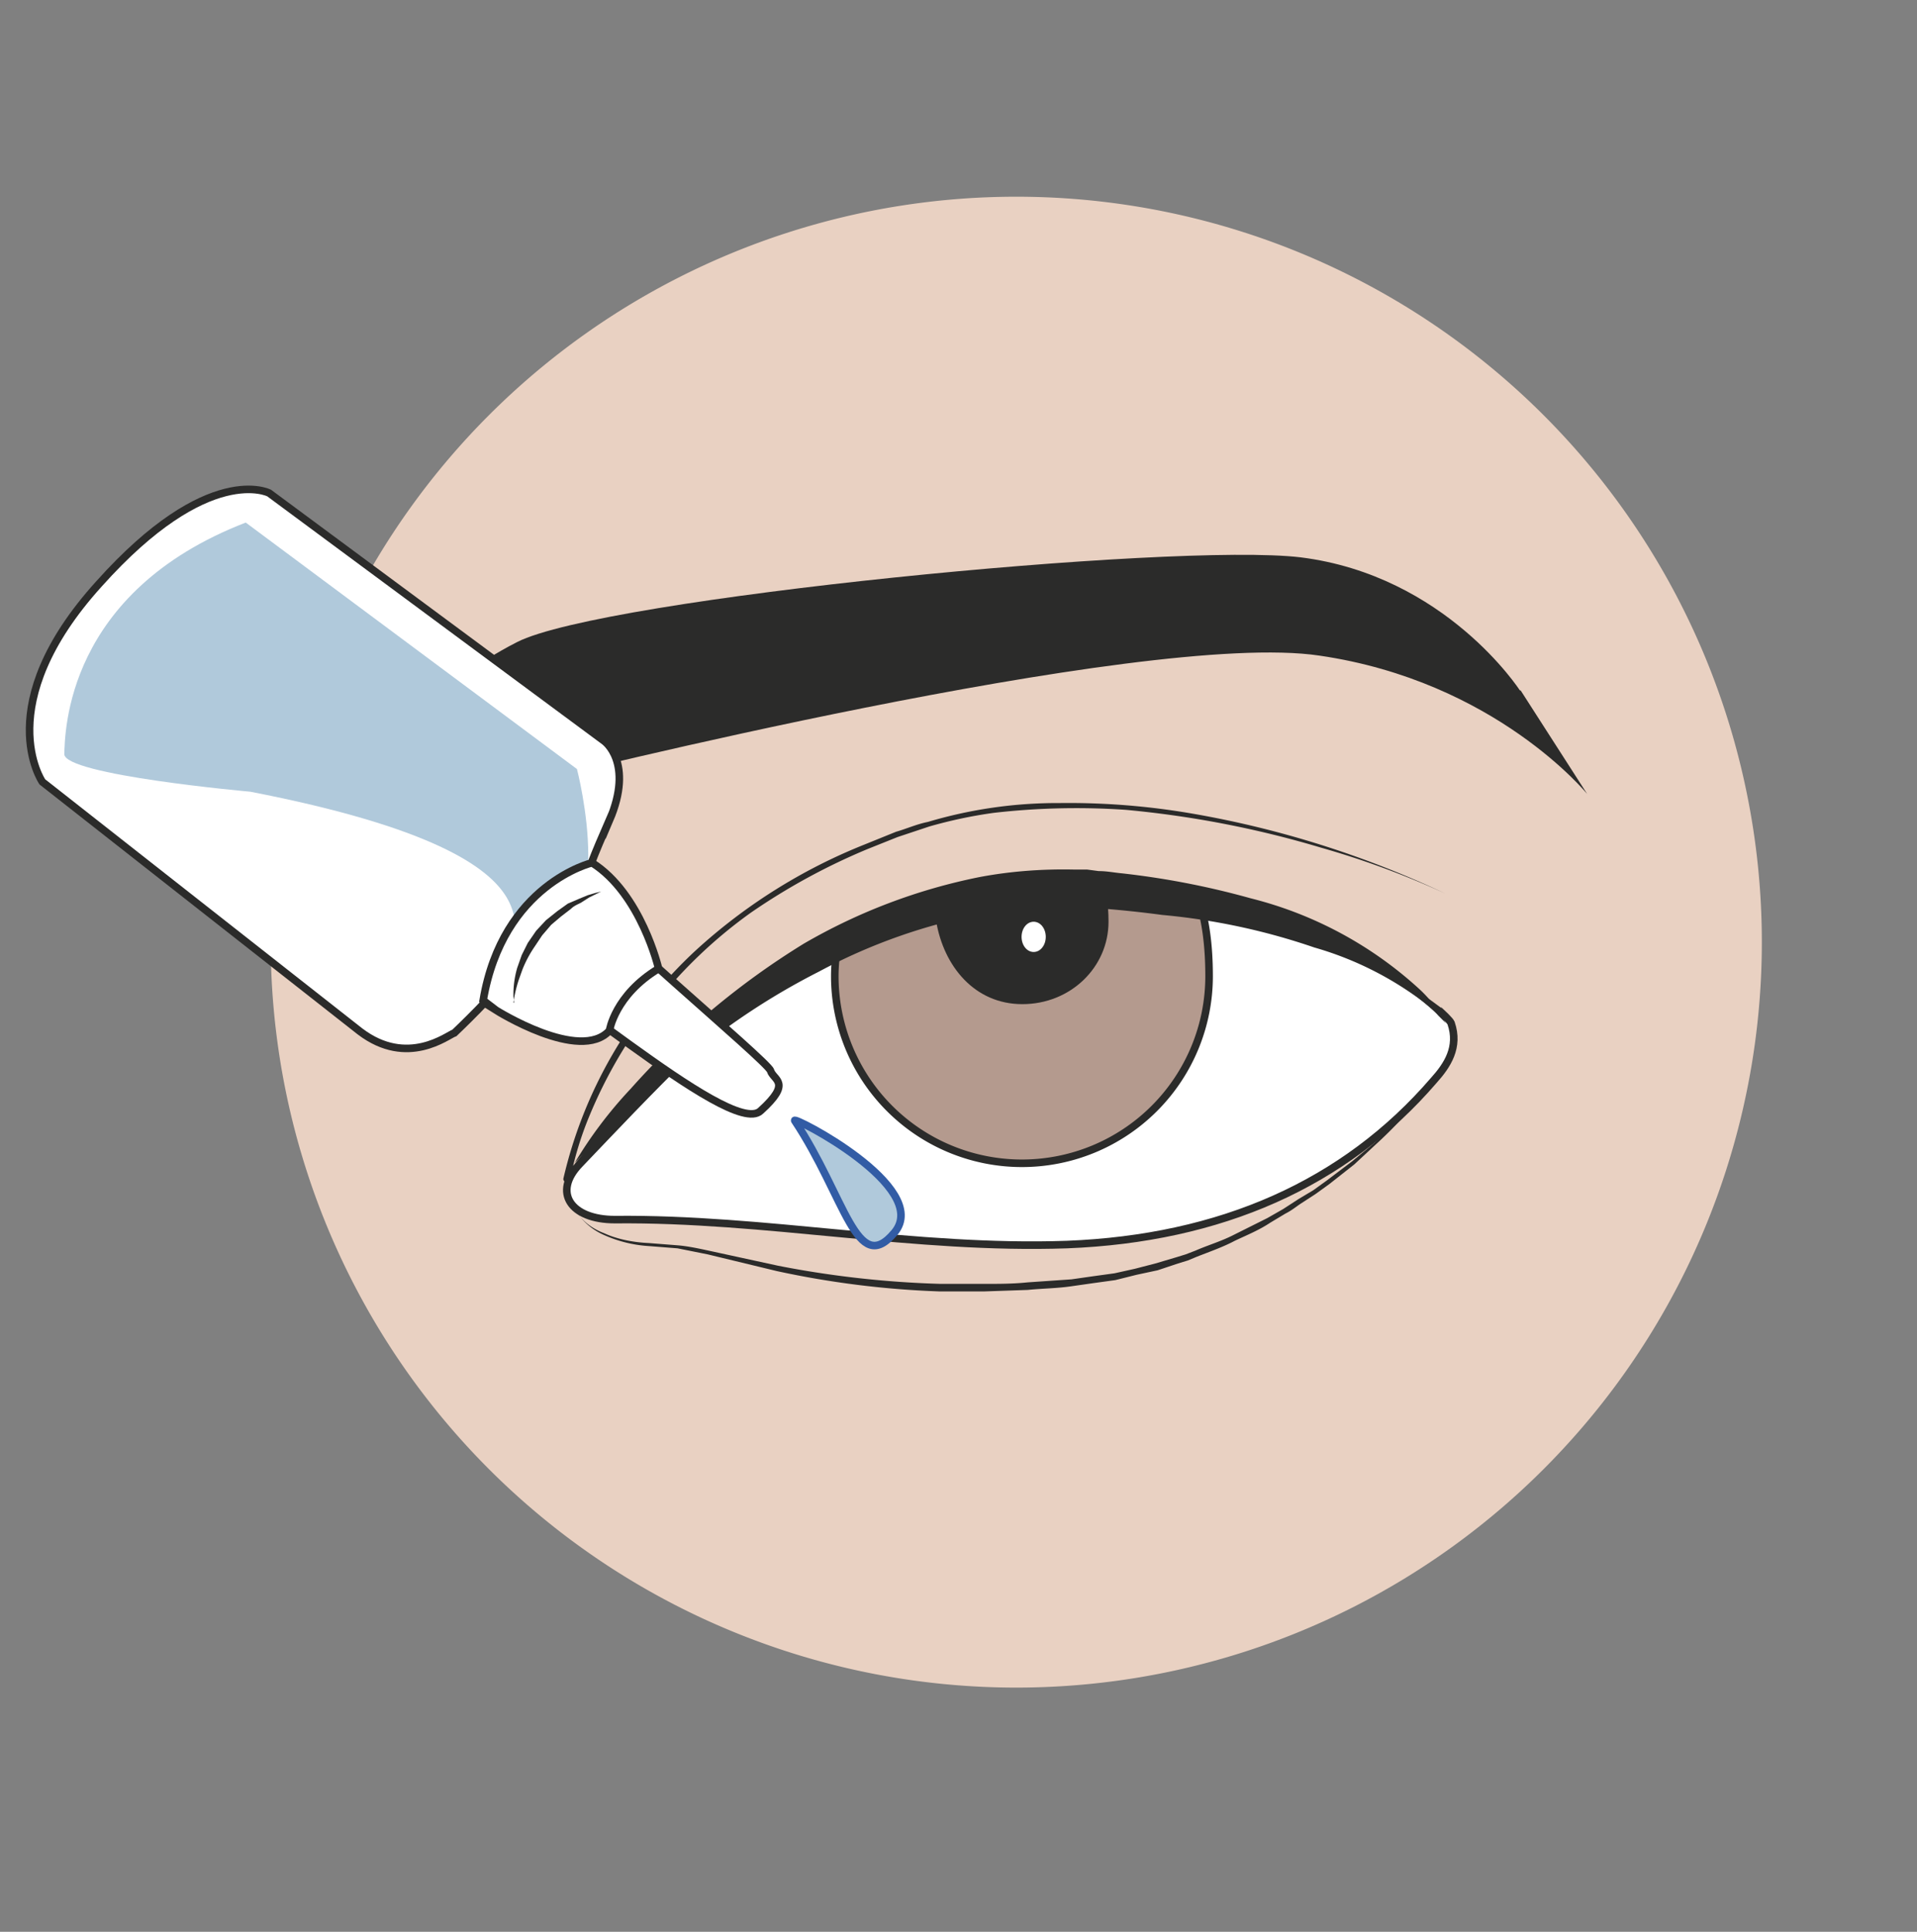 <svg xmlns="http://www.w3.org/2000/svg" viewBox="0 0 316.9 319.4"><rect x="0" y="0" width="316.9" height="319.4" fill="#808080" stroke="none"/><defs><clipPath id="a"><path d="M0 255.6h253.5V0H0v255.6z"/></clipPath><clipPath id="b"><path d="M0 255.6h253.5V0H0v255.6z"/></clipPath><clipPath id="c"><path d="M0 255.6h253.5V0H0v255.6z"/></clipPath></defs><g clip-path="url(#a)" transform="matrix(1.25 0 0 -1.25 0 319.4)"><path d="M233 130.9a98.6 98.6 0 10-197.2 0 98.6 98.6 0 00197.2 0" fill="#e9d1c2"/></g><g clip-path="url(#b)" transform="matrix(1.25 0 0 -1.25 0 319.4)"><path d="M106.8 129.8c-10.4-7.3-21.6-19.3-30.1-28.2-3.7-3.8-1.2-7.4 4.6-7.4 20 .2 39.7-4 59.8-3.3 20.3.8 36.7 8 48.5 21.7 1.8 2 3.4 4.4 2.3 7.6-.3.7-3.7 3.5-4.3 4-4.3 5-14.7 7.2-29.9 11.6-16.7 4.9-38 3.2-50.9-6" stroke="#2b2b2a" stroke-miterlimit="10" fill="#fff"/><path d="M115.9 143c-3.1-4.2-5.5-11-5.5-16.6a24.7 24.7 0 1149.5 0c0 7.9-1.7 14.5-7.4 19 0 0-10.5 2.3-16.1 2 0 0-9.2-.7-13-1.8-4-1.2-7.5-2.6-7.5-2.6" fill-rule="evenodd" fill="#b49a8e"/><path stroke-linejoin="round" d="M115.9 143c-3.1-4.2-5.5-11-5.5-16.6a24.7 24.7 0 1149.5 0c0 7.9-1.7 14.5-7.4 19 0 0-10.5 2.3-16.1 2 0 0-9.2-.7-13-1.8-4-1.2-7.5-2.6-7.5-2.6z" stroke="#2b2b2a" stroke-linecap="round" stroke-miterlimit="10" fill="none"/><path d="M146.6 133.6c0-6-5-10.9-11.4-10.9-6.3 0-10.4 5-11.4 11-1.4 9.2 5.1 10.8 11.4 10.8 6.4 0 11.4-1.3 11.4-10.9M201 164.2s-9.8 15.2-29 17.6c-16.7 2-92.2-5.4-103.6-11.2-23.5-12 3.4-18.2 3.4-18.2s79.4 19.9 102.7 16.4c23.3-3.4 35.4-18.3 35.4-18.3l-8.8 13.7z" fill-rule="evenodd" fill="#2b2b2a"/><path d="M191.2 137.3s-38.2 18.7-69.2 9C79.8 133 75 99.5 75 99.5s11.5 15.3 21 21.7c9.6 6.3 49.8 34.5 94.6 1" fill="#e9d1c2"/><path d="M191.2 137.3a113.6 113.6 0 01-16.5 6.1 132.3 132.3 0 01-25.8 5 95.6 95.6 0 01-17.5-.4c-2.9-.4-5.7-1-8.5-1.8l-4.2-1.4-4-1.6a83.9 83.9 0 01-15.4-8.4 62.3 62.3 0 01-21.4-27 44 44 0 01-2.5-8.3l-.8.3a158.9 158.9 0 0016.8 18.3 107 107 0 0021.2 13c5 2.3 10.2 4.1 15.6 5.4a73 73 0 0032.9.2 73.9 73.9 0 0015.5-5.8 90 90 0 00-.1-.2 73.5 73.5 0 01-31.8 7.3c-5.5 0-11-.8-16.3-2.1a85.4 85.4 0 01-15.5-5.5 106.1 106.1 0 01-21-13 158.3 158.3 0 01-16.6-18.2.5.5 0 00-.8.4A59.4 59.4 0 0092 129.8a73.2 73.2 0 0022.3 14l4.2 1.7c1.4.4 2.7 1 4.2 1.3a60 60 0 0017.4 2.5 96.1 96.1 0 0017.6-1.4 130.3 130.3 0 0033.5-10.6" fill="#2b2b2a"/><path d="M191.2 120.2l-1 1c-.7.8-1.8 1.7-3.2 2.7a44 44 0 01-13.2 6.3 85.9 85.9 0 01-20.1 4.3 146.6 146.6 0 01-8.7.9l-1.5.1h-1.4c-3.9.1-7.9-.2-11.8-.8a74.8 74.8 0 01-22-7.7A92.1 92.1 0 0191 115.6a133 133 0 01-11-9.8l-4-4.1a56.7 56.7 0 007.4 9.8 102.4 102.4 0 0022.9 19.2 75.8 75.8 0 0023.2 8.8c4.2.8 8.5 1.1 12.7 1h1.6l1.5-.2c1.1 0 2-.2 3.1-.3a107.5 107.5 0 0017-3.3 51.5 51.5 0 0022.3-12c1.3-1.2 2.2-2.4 2.7-3.2l.8-1.3M76 95.8s.2-.5.7-1.2c.6-.7 1.6-1.6 3.2-2.2 1.5-.7 3.6-1.2 5.9-1.3l3.8-.3c1.3-.1 2.7-.4 4.1-.7l9.2-2a130.6 130.6 0 0121.5-2.4h5.7c2 0 3.9 0 5.8.2l5.8.4 2.8.4 2.9.4 2.7.6 2.7.7 2.7.8 1.3.4 1.3.5c1.6.7 3.3 1.2 4.9 2l4.6 2.3 2.1 1.2 2 1.3 2 1.2 1.8 1.3 3.3 2.5 2.9 2.4a72 72 0 017 7.2l.9 1-.9-1a55.6 55.6 0 00-6.8-7.4l-2.8-2.6-3.3-2.6-1.8-1.3-2-1.3c-.6-.4-1.2-.9-2-1.3l-2-1.2c-1.5-1-3-1.6-4.7-2.4-1.5-.8-3.2-1.4-5-2.1l-1.2-.5-1.3-.4-2.7-.9-2.8-.6-2.8-.7-2.9-.4-2.8-.4c-2-.3-3.9-.3-5.9-.5l-5.8-.2h-5.8a121 121 0 00-21.6 2.7l-9.1 2.2-4 .8-3.8.3a17 17 0 00-6 1.5 8.3 8.3 0 00-3.1 2.4 4 4 0 00-.7 1.2" fill="#2b2b2a"/><path d="M138.3 131.6c0-1.1-.7-2-1.6-2-.9 0-1.6.9-1.6 2s.7 2 1.6 2c.9 0 1.6-.9 1.6-2" fill="#fff"/></g><g clip-path="url(#c)" transform="matrix(1.25 0 0 -1.25 0 319.4)"><path d="M80.6 147c3.3 7.7-.7 10.5-.7 10.5l-44.3 32.8s-8 4.2-22.5-12c-14.5-16-7.5-26.2-7.5-26.2l42-33c6.3-4.8 11.6-.5 12.5-.2 0 0 5.7 5.4 7.5 8.1 1.8 2.7 29-22.3 33-18.4 4.2 3.8 1.7 4 1.3 5.3-.4 1.3-25 21.7-24.8 23.6.2 1.9 1.5 5 3.5 9.6" fill="#fff"/><path d="M80.6 147c3.3 7.7-.7 10.5-.7 10.5l-44.3 32.8s-8 4.2-22.5-12c-14.5-16-7.5-26.2-7.5-26.2l42-33c6.3-4.8 11.6-.5 12.5-.2 0 0 5.7 5.4 7.5 8.1 1.8 2.7 29-22.3 33-18.4 4.2 3.8 1.7 4 1.3 5.3-.4 1.3-25 21.7-24.8 23.6.2 1.9 1.5 5 3.5 9.6z" stroke="#2b2b2a" stroke-miterlimit="10" fill="none"/><path d="M8.5 155.7c.1 3 .2 21.5 24 30.7l43.8-32.6s6-22.8-6-23.6c-7.1-.5 10.7 11.3-37.2 20.6 0 0-24.7 2.2-24.6 5" fill="#b0c9db"/><path d="M65.6 121.9s11.1-7 15-2.7c0 0 .7 4.7 6.5 8.2 0 0-2.3 9.9-8.8 14 0 0-11.8-2.8-14.4-18.2l1.7-1.3z" fill="#fff"/><path d="M65.6 121.9s11.1-7 15-2.7c0 0 .7 4.7 6.5 8.2 0 0-2.3 9.9-8.8 14 0 0-11.8-2.8-14.4-18.2l1.7-1.3z" stroke="#2b2b2a" stroke-miterlimit="10" fill="none"/><path d="M68 122.9l-.1.8a12.7 12.7 0 00.5 3.8l.6 1.7.8 1.6 1.1 1.6 1.3 1.4 1.5 1.2 1.4 1 1.4.6 1.2.5 1 .3.8.2-.8-.4-.8-.4-1.1-.7c-.4-.2-.9-.4-1.3-.8l-1.3-1-1.3-1.1-1.2-1.4-1-1.5a15.5 15.5 0 01-1.6-3l-.5-1.4a17.3 17.3 0 01-.7-3" fill="#2b2b2a"/><path d="M105.1 107.3c-.4.7 18.2-8.8 13.2-14.8s-6.5 4.7-13.2 14.8" fill="#b0c9db"/><path d="M105.1 107.3c-.4.7 18.2-8.8 13.2-14.8s-6.5 4.7-13.2 14.8z" stroke="#325ca5" stroke-miterlimit="10" fill="none"/></g></svg>